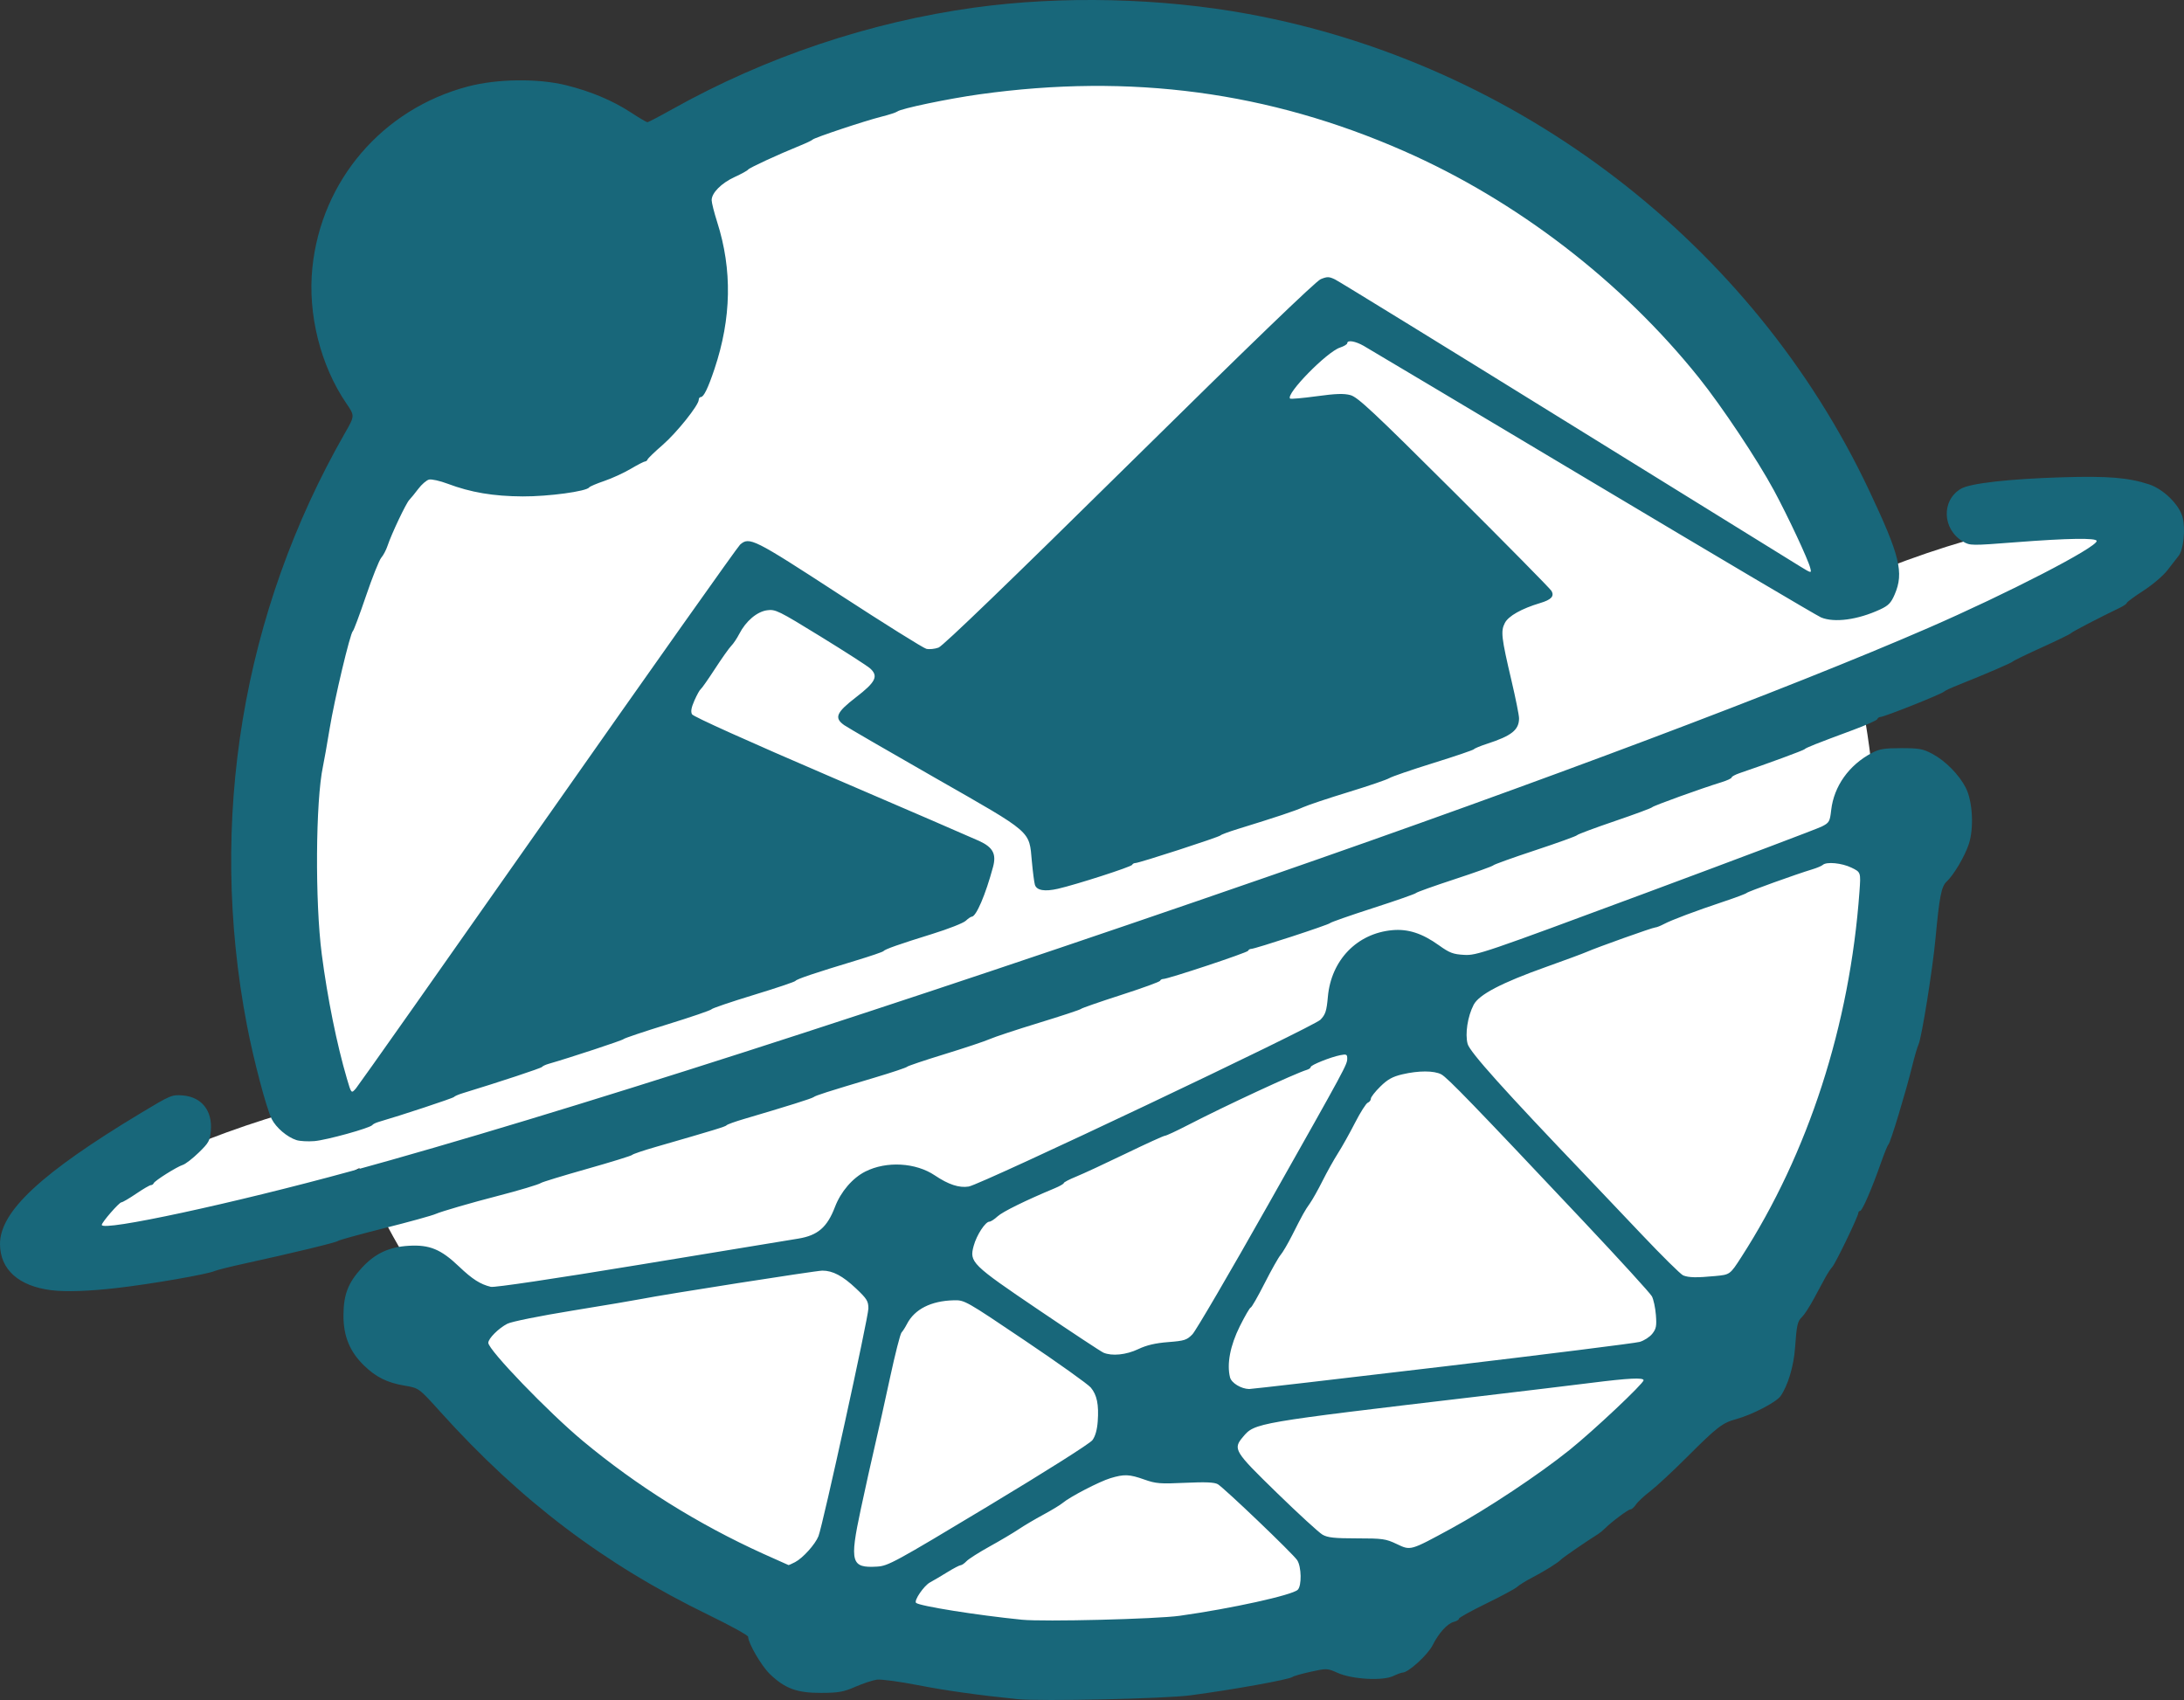 <?xml version="1.0" encoding="UTF-8" standalone="no"?>
<!-- Created with Inkscape (http://www.inkscape.org/) -->

<svg
   width="331.198mm"
   height="257.804mm"
   viewBox="0 0 331.198 257.804"
   version="1.1"
   id="svg5"
   xml:space="preserve"
   xmlns="http://www.w3.org/2000/svg"
   xmlns:svg="http://www.w3.org/2000/svg"><rect x="0" y="0" width="331.198" height="257.804" fill="#333333" stroke="none"/><defs
     id="defs2" /><g
     id="layer1"
     transform="translate(534.813,-367.084)"><circle
       style="fill:#ffffff;fill-opacity:1;stroke:none;stroke-width:5.088;stroke-linecap:round"
       id="path2337"
       cx="-370.276"
       cy="496.363"
       r="120" /><ellipse
       style="fill:#ffffff;fill-opacity:1;stroke:none;stroke-width:5;stroke-linecap:round"
       id="path2340"
       cx="-385.404"
       cy="347.288"
       rx="31.113"
       ry="6.524"
       transform="rotate(-20)" /><ellipse
       style="fill:#ffffff;fill-opacity:1;stroke:none;stroke-width:5;stroke-linecap:round"
       id="path2340-6"
       cx="-654.646"
       cy="341.678"
       rx="31.113"
       ry="6.524"
       transform="rotate(-20)" /><path
       style="fill:#18677a;fill-opacity:1;stroke-width:0.326"
       d="m -380.492,624.757 c -5.84,-0.586 -10.857,-1.289 -15.137,-2.123 -2.773,-0.54 -5.557,-0.915 -6.187,-0.833 -0.63,0.082 -2.097,0.564 -3.262,1.072 -1.823,0.795 -2.545,0.925 -5.21,0.936 -3.662,0.016 -5.489,-0.655 -7.772,-2.852 -1.285,-1.236 -3.299,-4.693 -3.3,-5.662 -1.4e-4,-0.212 -2.675,-1.687 -5.943,-3.276 -15.926,-7.745 -28.534,-17.291 -40.757,-30.857 -3.226,-3.581 -3.226,-3.581 -5.383,-3.945 -2.655,-0.448 -4.345,-1.285 -6.171,-3.058 -2.168,-2.104 -3.133,-4.476 -3.114,-7.65 0.019,-3.126 0.717,-4.919 2.791,-7.169 2.001,-2.171 4.12,-3.163 7.125,-3.336 3.146,-0.181 4.862,0.527 7.6,3.138 2.03,1.934 3.24,2.707 4.84,3.09 0.532,0.127 9.492,-1.206 22.632,-3.369 11.963,-1.969 22.758,-3.745 23.989,-3.946 2.954,-0.484 4.38,-1.716 5.561,-4.808 0.884,-2.314 2.668,-4.392 4.608,-5.366 3.211,-1.613 7.636,-1.363 10.544,0.594 2.058,1.385 3.683,1.919 5.126,1.684 1.885,-0.306 52.313,-24.224 53.346,-25.302 0.76,-0.793 0.929,-1.317 1.122,-3.473 0.498,-5.564 4.42,-9.619 9.773,-10.104 2.386,-0.216 4.527,0.477 7.045,2.279 1.633,1.17 2.167,1.373 3.857,1.468 1.883,0.107 2.983,-0.268 27.492,-9.37 14.042,-5.214 26.073,-9.758 26.737,-10.097 1.13,-0.576 1.221,-0.737 1.424,-2.505 0.414,-3.597 2.679,-6.792 6.113,-8.623 1.196,-0.637 1.898,-0.755 4.51,-0.754 2.724,6.5e-4 3.288,0.104 4.722,0.867 1.978,1.053 4.07,3.18 5.07,5.155 1.033,2.04 1.25,6.1 0.457,8.51 -0.623,1.892 -2.283,4.699 -3.387,5.727 -0.779,0.726 -1.087,2.311 -1.664,8.558 -0.43,4.661 -2.11,15.149 -2.581,16.119 -0.174,0.358 -0.622,1.897 -0.995,3.419 -0.913,3.725 -3.276,11.52 -3.554,11.723 -0.123,0.09 -0.633,1.335 -1.134,2.768 -1.353,3.87 -2.847,7.327 -3.165,7.327 -0.154,0 -0.28,0.141 -0.28,0.314 0,0.496 -3.443,7.638 -3.945,8.181 -0.248,0.269 -0.726,0.996 -1.062,1.615 -0.335,0.619 -1.124,2.077 -1.752,3.242 -0.628,1.164 -1.414,2.377 -1.747,2.696 -0.722,0.691 -0.84,1.199 -1.09,4.723 -0.196,2.761 -1.086,5.731 -2.189,7.306 -0.66,0.943 -4.338,2.848 -6.778,3.512 -2.037,0.554 -2.867,1.195 -7.349,5.677 -2.161,2.161 -4.695,4.515 -5.63,5.232 -0.935,0.716 -1.918,1.632 -2.183,2.035 -0.266,0.403 -0.638,0.733 -0.828,0.733 -0.344,0 -2.934,1.936 -3.889,2.907 -0.277,0.282 -0.739,0.659 -1.026,0.838 -1.734,1.082 -5.358,3.576 -5.633,3.877 -0.425,0.465 -2.529,1.773 -4.501,2.798 -0.861,0.448 -1.816,1.045 -2.122,1.327 -0.305,0.282 -2.421,1.421 -4.7,2.531 -2.28,1.11 -4.145,2.145 -4.145,2.301 0,0.155 -0.334,0.366 -0.742,0.469 -1.003,0.252 -2.299,1.673 -3.251,3.563 -0.73,1.449 -3.679,4.137 -4.539,4.137 -0.179,0 -0.826,0.238 -1.438,0.528 -1.601,0.76 -6.232,0.497 -8.409,-0.477 -1.581,-0.708 -1.648,-0.711 -4.071,-0.18 -1.355,0.296 -2.609,0.653 -2.788,0.793 -0.512,0.399 -8.991,1.926 -15.468,2.786 -3.877,0.515 -22.707,0.931 -26.214,0.579 z m 24.586,-12.641 c 7.842,-1.1 17.055,-3.129 17.891,-3.942 0.624,-0.606 0.572,-3.495 -0.08,-4.49 -0.642,-0.98 -11.112,-10.993 -12.052,-11.526 -0.517,-0.293 -1.864,-0.35 -4.944,-0.207 -3.786,0.176 -4.438,0.124 -6.176,-0.492 -2.292,-0.813 -3.062,-0.843 -5.169,-0.204 -1.667,0.506 -6.119,2.816 -7.217,3.744 -0.358,0.303 -1.677,1.103 -2.931,1.778 -1.254,0.675 -2.939,1.671 -3.745,2.214 -0.806,0.542 -2.784,1.716 -4.396,2.607 -1.612,0.892 -3.193,1.897 -3.513,2.235 -0.32,0.337 -0.721,0.614 -0.891,0.614 -0.169,0 -1.08,0.476 -2.023,1.058 -0.943,0.582 -2.127,1.281 -2.631,1.553 -0.919,0.496 -2.459,2.751 -2.114,3.096 0.481,0.481 9.284,1.884 16.056,2.56 3.301,0.329 20.361,-0.097 23.935,-0.598 z m -29.016,-16.653 c 8.778,-5.281 15.387,-9.463 15.772,-9.98 0.435,-0.584 0.712,-1.562 0.805,-2.838 0.185,-2.559 -0.116,-4.026 -1.056,-5.144 -0.423,-0.503 -4.896,-3.694 -9.94,-7.092 -9.103,-6.133 -9.184,-6.178 -10.86,-6.135 -3.427,0.088 -5.915,1.351 -7.073,3.593 -0.262,0.508 -0.633,1.09 -0.825,1.294 -0.191,0.204 -0.975,3.281 -1.741,6.838 -0.766,3.557 -1.805,8.226 -2.309,10.375 -0.504,2.149 -1.464,6.478 -2.134,9.619 -1.712,8.022 -1.462,8.901 2.462,8.667 1.696,-0.101 2.592,-0.589 16.9,-9.196 z m -29.315,8.516 c 1.17,-0.605 3.045,-2.687 3.541,-3.931 0.655,-1.644 7.572,-33.189 7.572,-34.532 0,-1.113 -0.22,-1.47 -1.872,-3.033 -2.016,-1.908 -3.543,-2.717 -5.115,-2.709 -0.968,0.005 -24.138,3.634 -27.368,4.287 -0.896,0.181 -5.603,0.976 -10.461,1.766 -5.041,0.82 -9.304,1.679 -9.932,2.001 -1.332,0.682 -2.891,2.244 -2.891,2.895 0,1.075 9.085,10.506 14.328,14.875 8.181,6.816 17.484,12.635 27.354,17.109 2.06,0.934 3.789,1.707 3.843,1.719 0.054,0.012 0.504,-0.189 1.001,-0.446 z m 99.524,-5.111 c 5.355,-2.909 13.276,-8.167 17.91,-11.892 3.663,-2.944 11.235,-10.074 11.235,-10.579 0,-0.429 -2.269,-0.318 -7.815,0.381 -2.776,0.35 -10.616,1.294 -17.422,2.098 -33.659,3.975 -33.723,3.986 -35.502,6.101 -1.562,1.856 -1.38,2.158 5.128,8.493 3.273,3.186 6.391,6.044 6.928,6.35 0.784,0.447 1.814,0.557 5.21,0.557 3.89,0 4.378,0.069 6.024,0.851 2.148,1.021 2.007,1.061 8.304,-2.359 z m -1.362,-24.534 c 15.794,-1.875 29.257,-3.564 29.919,-3.753 0.662,-0.189 1.52,-0.742 1.907,-1.231 0.597,-0.753 0.68,-1.187 0.548,-2.862 -0.085,-1.086 -0.357,-2.354 -0.605,-2.817 -0.247,-0.464 -4.916,-5.583 -10.375,-11.377 -16.646,-17.667 -20.648,-21.803 -21.564,-22.284 -1.107,-0.582 -3.448,-0.583 -5.911,-0.003 -1.486,0.35 -2.221,0.758 -3.338,1.854 -0.788,0.773 -1.432,1.599 -1.432,1.836 0,0.237 -0.21,0.512 -0.467,0.61 -0.257,0.099 -1.128,1.471 -1.937,3.05 -0.808,1.579 -1.971,3.655 -2.583,4.614 -0.612,0.959 -1.664,2.842 -2.338,4.185 -0.673,1.343 -1.536,2.88 -1.916,3.415 -0.772,1.085 -1.067,1.614 -2.724,4.889 -0.634,1.254 -1.41,2.573 -1.723,2.931 -0.313,0.358 -1.407,2.3 -2.431,4.315 -1.024,2.015 -1.968,3.663 -2.099,3.663 -0.131,0 -0.877,1.282 -1.658,2.849 -1.455,2.92 -1.99,5.716 -1.48,7.746 0.212,0.846 1.679,1.74 2.898,1.766 0.326,0.007 13.514,-1.522 29.308,-3.397 z m -46.126,-2.655 c 1.282,-0.607 2.6,-0.916 4.541,-1.067 2.468,-0.192 2.827,-0.307 3.676,-1.181 0.518,-0.532 5.699,-9.397 11.513,-19.7 11.913,-21.107 11.963,-21.201 11.963,-22.149 0,-0.604 -0.131,-0.664 -1.058,-0.481 -1.48,0.293 -4.478,1.495 -4.478,1.796 0,0.137 -0.256,0.327 -0.57,0.421 -1.823,0.548 -12.337,5.428 -18.044,8.375 -1.73,0.893 -3.301,1.625 -3.491,1.625 -0.19,0 -2.877,1.224 -5.972,2.72 -3.095,1.496 -6.469,3.062 -7.499,3.479 -1.03,0.418 -1.872,0.857 -1.872,0.976 0,0.119 -0.623,0.476 -1.384,0.793 -4.393,1.831 -7.895,3.553 -8.653,4.256 -0.476,0.441 -1.033,0.803 -1.237,0.803 -0.617,0 -1.936,2.018 -2.384,3.649 -0.688,2.504 -0.363,2.825 9.913,9.78 5.015,3.394 9.411,6.294 9.769,6.445 1.297,0.546 3.434,0.328 5.266,-0.539 z m 87.501,-11.085 c 2.238,-0.211 2.238,-0.211 3.942,-2.853 10.181,-15.782 16.466,-35.211 17.927,-55.421 0.215,-2.968 0.215,-2.968 -1.222,-3.663 -1.463,-0.708 -3.781,-0.927 -4.341,-0.409 -0.17,0.157 -0.896,0.462 -1.612,0.677 -2.369,0.71 -9.766,3.373 -9.932,3.575 -0.089,0.109 -1.613,0.683 -3.386,1.275 -4.398,1.469 -7.979,2.814 -9.151,3.435 -0.537,0.285 -1.13,0.518 -1.316,0.519 -0.378,0.002 -8.875,3.031 -10.407,3.71 -0.537,0.238 -3.322,1.269 -6.187,2.29 -6.755,2.408 -10.157,4.189 -10.956,5.735 -0.913,1.767 -1.318,4.41 -0.909,5.929 0.33,1.227 5.564,7.057 18.055,20.112 1.457,1.522 5.193,5.457 8.304,8.744 3.111,3.287 5.958,6.098 6.327,6.248 0.843,0.341 2.026,0.365 4.863,0.097 z m -252.362,2.145 c -4.932,-0.623 -7.729,-3.141 -7.75,-6.977 -0.027,-4.943 6.221,-10.766 21.296,-19.848 4.6,-2.771 4.766,-2.841 6.434,-2.706 2.835,0.229 4.492,2.305 4.243,5.313 -0.128,1.546 -0.297,1.854 -1.826,3.344 -0.926,0.902 -2.015,1.744 -2.418,1.871 -0.918,0.288 -4.278,2.405 -4.425,2.787 -0.06,0.156 -0.251,0.284 -0.425,0.284 -0.174,0 -1.18,0.586 -2.234,1.303 -1.055,0.716 -2.059,1.303 -2.231,1.303 -0.341,0 -2.979,3.033 -2.979,3.425 0,1.042 19.978,-3.264 37.774,-8.141 31.201,-8.552 81.528,-24.72 139.212,-44.722 41.318,-14.328 78.809,-28.449 99.972,-37.654 12.039,-5.237 25.563,-12.218 25.563,-13.197 0,-0.49 -4.351,-0.423 -12.274,0.19 -6.739,0.522 -6.927,0.519 -7.977,-0.094 -3.168,-1.85 -3.345,-6.248 -0.323,-8.023 1.404,-0.825 7.314,-1.492 15.364,-1.735 6.906,-0.208 10.01,0.045 13.15,1.073 2.168,0.71 4.574,3.062 5.082,4.967 0.472,1.773 0.149,4.959 -0.596,5.875 -0.297,0.365 -1.052,1.337 -1.679,2.159 -0.64,0.84 -2.246,2.21 -3.663,3.127 -1.388,0.898 -2.524,1.735 -2.524,1.859 0,0.125 -0.476,0.455 -1.058,0.735 -3.068,1.473 -7.266,3.659 -7.408,3.856 -0.089,0.124 -2.068,1.09 -4.396,2.145 -2.328,1.056 -4.307,2.014 -4.396,2.13 -0.157,0.203 -4.275,1.977 -8.304,3.577 -1.075,0.427 -2.027,0.869 -2.117,0.982 -0.273,0.346 -9.106,3.87 -9.701,3.87 -0.187,0 -0.388,0.145 -0.448,0.323 -0.06,0.177 -1.72,0.92 -3.691,1.65 -5.569,2.064 -7.151,2.692 -7.327,2.909 -0.138,0.17 -5.628,2.191 -9.851,3.626 -0.672,0.228 -1.221,0.526 -1.221,0.663 0,0.136 -0.696,0.461 -1.547,0.722 -3.055,0.937 -10.342,3.568 -10.502,3.791 -0.089,0.125 -2.654,1.076 -5.699,2.113 -3.045,1.037 -5.609,1.995 -5.699,2.129 -0.09,0.134 -2.947,1.164 -6.35,2.29 -3.403,1.125 -6.26,2.152 -6.35,2.281 -0.089,0.129 -2.727,1.076 -5.862,2.103 -3.134,1.028 -5.772,1.971 -5.862,2.097 -0.09,0.126 -3.02,1.151 -6.513,2.278 -3.493,1.127 -6.423,2.153 -6.513,2.28 -0.175,0.248 -11.388,3.914 -11.97,3.914 -0.192,0 -0.399,0.128 -0.458,0.285 -0.107,0.281 -12.125,4.274 -12.863,4.274 -0.209,-1.6e-4 -0.429,0.125 -0.488,0.279 -0.06,0.153 -2.746,1.129 -5.97,2.167 -3.224,1.039 -5.935,1.982 -6.024,2.096 -0.089,0.114 -2.947,1.059 -6.35,2.1 -3.403,1.041 -6.773,2.155 -7.49,2.476 -0.716,0.321 -3.794,1.348 -6.838,2.282 -3.045,0.934 -5.609,1.798 -5.699,1.919 -0.089,0.121 -2.288,0.856 -4.885,1.632 -7.39,2.21 -8.931,2.702 -9.281,2.965 -0.295,0.222 -3.913,1.358 -10.583,3.324 -1.343,0.396 -2.516,0.818 -2.605,0.939 -0.151,0.204 -1.825,0.716 -10.746,3.288 -1.881,0.542 -3.493,1.088 -3.582,1.213 -0.089,0.125 -3.167,1.078 -6.838,2.117 -3.672,1.039 -6.822,2.002 -7.001,2.14 -0.282,0.217 -3.366,1.142 -6.513,1.953 -3.973,1.023 -8.628,2.375 -9.444,2.743 -0.537,0.242 -4.054,1.215 -7.815,2.161 -3.761,0.947 -6.912,1.816 -7.001,1.931 -0.165,0.212 -7.002,1.867 -14.165,3.43 -2.149,0.469 -4.201,0.981 -4.559,1.139 -1.138,0.501 -9.592,1.968 -14.817,2.57 -4.245,0.489 -7.776,0.606 -9.964,0.33 z m 37.215,-22.757 c -1.424,-0.458 -3.099,-1.885 -3.764,-3.208 -0.805,-1.602 -2.75,-8.972 -3.76,-14.246 -5.94,-31.009 -0.704,-62.581 14.895,-89.821 1.47,-2.567 1.47,-2.567 0.189,-4.444 -3.929,-5.756 -5.878,-13.539 -5.154,-20.587 1.359,-13.242 10.645,-24.061 23.586,-27.478 4.435,-1.171 10.634,-1.248 14.917,-0.184 3.738,0.928 7.072,2.334 9.826,4.142 1.221,0.802 2.335,1.458 2.476,1.458 0.141,0 1.841,-0.887 3.778,-1.971 14.12,-7.905 29.941,-13.223 45.854,-15.413 13.207,-1.818 28.253,-1.463 41.519,0.977 40.881,7.521 76.456,34.824 94.113,72.231 4.683,9.921 5.311,12.476 3.884,15.793 -0.554,1.287 -0.94,1.686 -2.198,2.271 -3.389,1.576 -6.951,2.057 -8.974,1.212 -0.592,-0.247 -16.157,-9.453 -34.589,-20.457 -18.432,-11.004 -34.07,-20.326 -34.752,-20.717 -1.282,-0.734 -2.505,-0.934 -2.505,-0.409 0,0.165 -0.497,0.464 -1.104,0.665 -2.005,0.662 -8.253,7.046 -7.566,7.732 0.093,0.093 1.899,-0.065 4.013,-0.353 2.945,-0.401 4.147,-0.44 5.146,-0.17 1.105,0.299 3.489,2.531 15.735,14.732 7.938,7.909 14.579,14.645 14.758,14.97 0.444,0.806 -0.046,1.325 -1.725,1.828 -2.824,0.846 -4.811,1.965 -5.354,3.016 -0.647,1.251 -0.54,2.181 1.007,8.766 0.628,2.673 1.142,5.234 1.142,5.69 0,1.772 -1.12,2.662 -4.885,3.884 -0.985,0.32 -1.864,0.685 -1.954,0.811 -0.089,0.126 -2.859,1.069 -6.155,2.094 -3.296,1.025 -6.3,2.056 -6.676,2.292 -0.376,0.235 -3.174,1.19 -6.219,2.122 -3.045,0.931 -6.122,1.959 -6.838,2.284 -1.219,0.552 -4.129,1.522 -9.932,3.309 -1.343,0.414 -2.516,0.848 -2.605,0.966 -0.189,0.249 -12.334,4.192 -12.91,4.192 -0.213,0 -0.436,0.124 -0.495,0.275 -0.119,0.301 -8.507,3.004 -11.272,3.633 -2,0.454 -3.206,0.246 -3.475,-0.602 -0.105,-0.33 -0.313,-1.926 -0.462,-3.547 -0.437,-4.739 0.236,-4.157 -14.632,-12.65 -7.11,-4.061 -13.33,-7.668 -13.822,-8.015 -1.564,-1.102 -1.22,-1.917 1.791,-4.238 2.993,-2.306 3.429,-3.201 2.131,-4.372 -0.411,-0.371 -3.792,-2.546 -7.512,-4.834 -6.396,-3.933 -6.837,-4.15 -8.099,-3.981 -1.538,0.206 -3.225,1.635 -4.228,3.582 -0.35,0.679 -0.897,1.495 -1.215,1.813 -0.318,0.318 -1.43,1.888 -2.47,3.487 -1.04,1.6 -2.014,2.987 -2.163,3.083 -0.149,0.096 -0.576,0.863 -0.949,1.706 -0.48,1.085 -0.588,1.699 -0.37,2.105 0.188,0.35 8.427,4.062 21.099,9.506 11.435,4.913 21.547,9.283 22.471,9.712 2.071,0.961 2.607,1.973 2.081,3.928 -1.139,4.231 -2.562,7.549 -3.238,7.549 -0.131,0 -0.539,0.281 -0.907,0.624 -0.368,0.343 -2.631,1.232 -5.027,1.976 -5.088,1.579 -7.225,2.332 -7.452,2.625 -0.09,0.116 -1.995,0.765 -4.233,1.442 -6.213,1.88 -8.926,2.794 -9.112,3.072 -0.093,0.139 -2.953,1.101 -6.356,2.137 -3.403,1.037 -6.267,2.01 -6.366,2.163 -0.098,0.153 -3.102,1.181 -6.676,2.284 -3.573,1.104 -6.571,2.11 -6.66,2.236 -0.132,0.186 -8.027,2.792 -11.397,3.763 -0.448,0.129 -0.887,0.338 -0.977,0.465 -0.132,0.187 -6.39,2.258 -12.049,3.987 -0.627,0.192 -1.213,0.448 -1.303,0.57 -0.132,0.18 -8.15,2.832 -11.397,3.77 -0.448,0.129 -0.887,0.345 -0.977,0.48 -0.294,0.442 -6.962,2.29 -8.792,2.437 -0.985,0.079 -2.204,0.011 -2.708,-0.151 z m 38.173,-49.203 c 15.643,-22.289 28.733,-40.781 29.089,-41.095 1.409,-1.243 2.029,-0.932 15.013,7.517 6.835,4.448 12.793,8.173 13.241,8.278 0.448,0.105 1.281,0.019 1.851,-0.19 0.668,-0.245 10.951,-10.161 28.932,-27.897 18.267,-18.019 28.284,-27.675 29.022,-27.975 0.984,-0.4 1.26,-0.395 2.167,0.042 0.572,0.275 16.28,9.939 34.906,21.475 18.627,11.536 34.654,21.455 35.617,22.042 1.75,1.068 1.75,1.068 1.541,0.232 -0.327,-1.301 -3.363,-7.789 -5.497,-11.746 -2.499,-4.633 -7.907,-12.754 -11.385,-17.096 -11.712,-14.621 -27.628,-26.854 -44.714,-34.368 -20.487,-9.009 -41.424,-11.81 -64.371,-8.612 -4.739,0.661 -11.92,2.16 -12.465,2.603 -0.179,0.146 -1.278,0.504 -2.442,0.796 -2.55,0.641 -10.192,3.189 -10.421,3.475 -0.09,0.112 -0.969,0.53 -1.954,0.929 -3.278,1.328 -7.65,3.35 -7.826,3.62 -0.095,0.146 -1.005,0.647 -2.021,1.112 -2.025,0.927 -3.507,2.419 -3.501,3.523 0.002,0.389 0.378,1.877 0.834,3.306 2.31,7.236 2.174,14.595 -0.414,22.313 -0.967,2.885 -1.624,4.233 -2.061,4.233 -0.175,0 -0.317,0.186 -0.317,0.414 0,0.817 -3.341,4.996 -5.475,6.849 -1.197,1.039 -2.226,2.028 -2.286,2.198 -0.06,0.17 -0.232,0.308 -0.384,0.308 -0.151,0 -1.128,0.504 -2.171,1.12 -1.043,0.616 -2.848,1.444 -4.012,1.839 -1.164,0.396 -2.192,0.833 -2.283,0.972 -0.399,0.604 -6.179,1.388 -10.091,1.369 -4.434,-0.022 -7.87,-0.602 -11.375,-1.922 -1.174,-0.442 -2.447,-0.725 -2.828,-0.63 -0.381,0.096 -1.109,0.725 -1.618,1.399 -0.509,0.674 -1.125,1.43 -1.37,1.681 -0.495,0.508 -2.72,5.203 -3.303,6.969 -0.207,0.626 -0.633,1.435 -0.947,1.797 -0.314,0.362 -1.359,2.978 -2.322,5.814 -0.963,2.835 -1.857,5.228 -1.987,5.318 -0.396,0.272 -2.785,10.312 -3.525,14.817 -0.383,2.328 -0.837,4.893 -1.008,5.699 -1.119,5.247 -1.217,20.541 -0.181,28.494 0.867,6.656 2.276,13.628 3.817,18.879 0.666,2.271 0.666,2.271 1.374,1.448 0.389,-0.453 13.507,-19.059 29.15,-41.348 z"
       id="path1674" /></g></svg>

